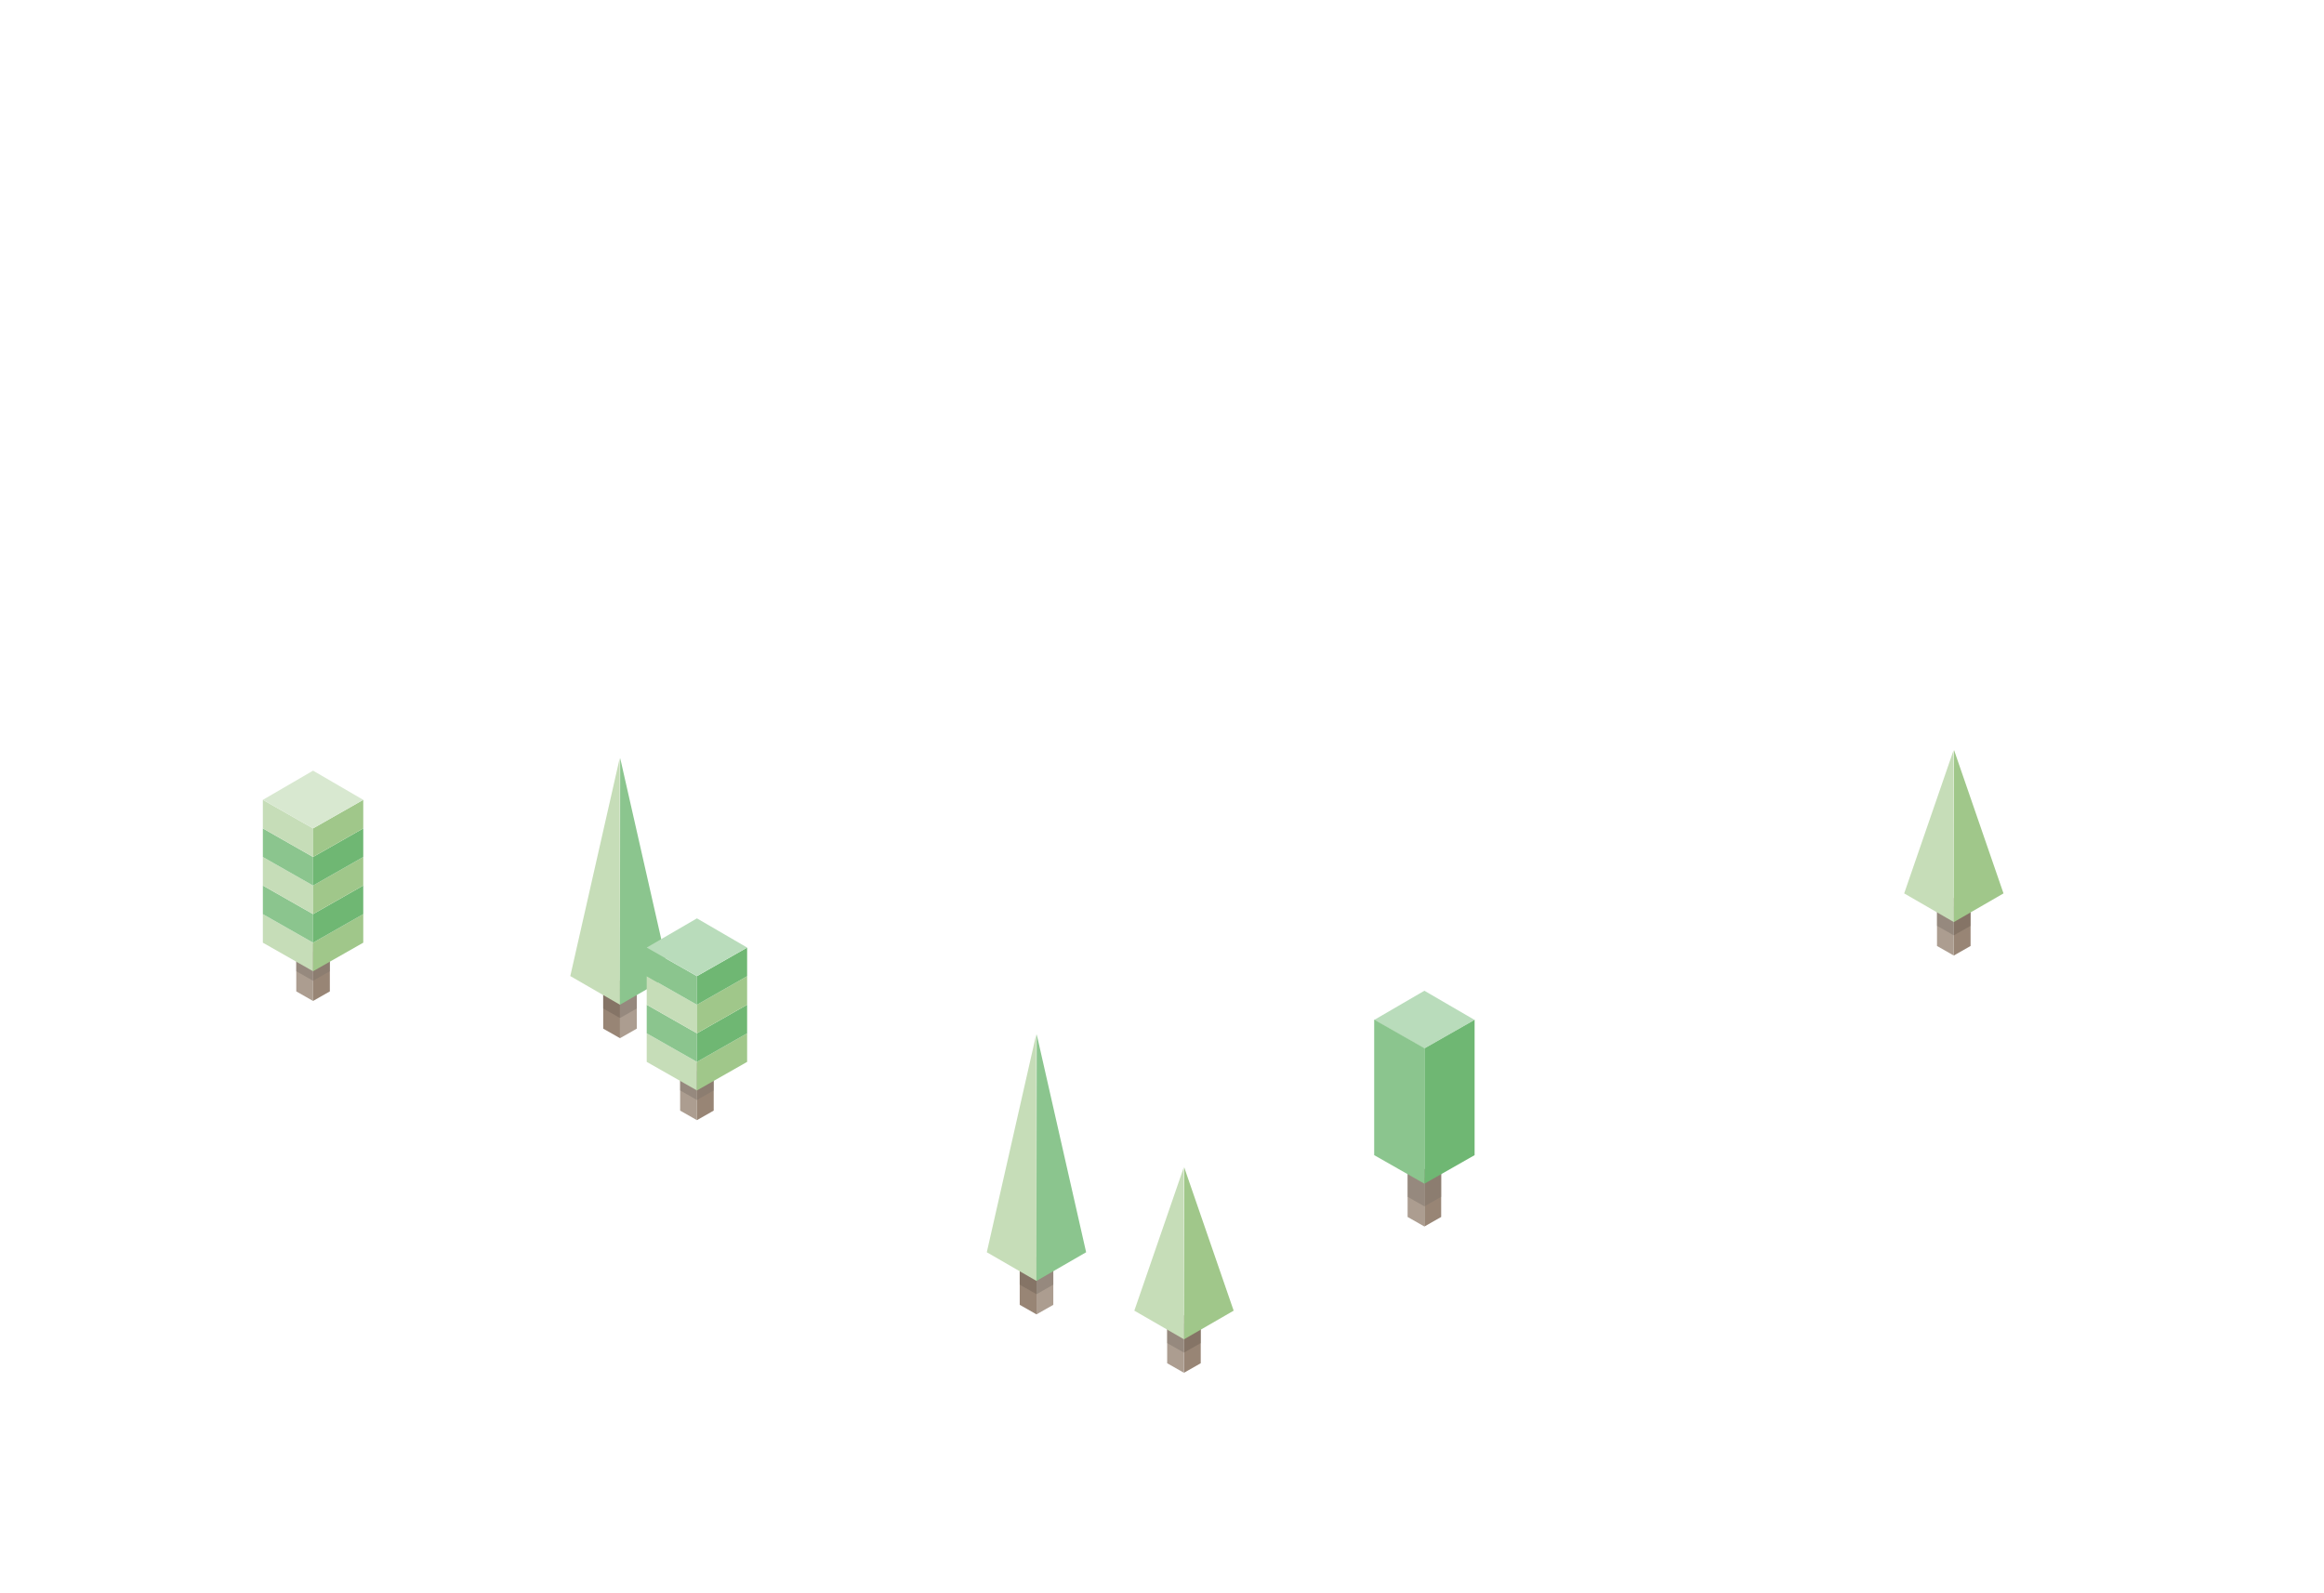 <?xml version="1.0" encoding="iso-8859-1"?>
<!-- Generator: Adobe Illustrator 21.0.1, SVG Export Plug-In . SVG Version: 6.00 Build 0)  -->
<svg version="1.1" xmlns="http://www.w3.org/2000/svg" xmlns:xlink="http://www.w3.org/1999/xlink" x="0px" y="0px"
	 viewBox="0 0 684 469" style="enable-background:new 0 0 684 469;" xml:space="preserve">
<g id="front-trees">
	<g>
		<g>
			<polygon style="fill:#AC9D90;" points="87.198,274.979 87.198,291.85 92.139,294.662 92.139,277.791 			"/>
			<polygon style="opacity:0.5;fill:#81776D;" points="87.198,277.479 87.198,285.915 92.139,288.726 92.139,280.291 			"/>
			<polygon style="fill:#988575;" points="97.081,291.85 92.139,294.662 92.139,277.791 97.081,274.979 			"/>
			<polygon style="opacity:0.5;fill:#81776D;" points="97.081,285.915 92.139,288.726 92.139,280.291 97.081,277.479 			"/>
			<polygon style="fill:#C6DDB8;" points="77.363,269.097 77.363,277.506 92.139,285.915 92.139,277.506 			"/>
			<polygon style="fill:#A0C78A;" points="106.916,269.097 92.139,277.506 92.139,285.915 106.916,277.506 			"/>
			<polygon style="fill:#8BC58E;" points="77.363,260.688 77.363,269.097 92.139,277.506 92.139,269.097 			"/>
			<polygon style="fill:#6FB773;" points="106.916,260.688 92.139,269.097 92.139,277.506 106.916,269.097 			"/>
			<polygon style="fill:#C6DDB8;" points="77.363,252.279 77.363,260.688 92.139,269.097 92.139,260.688 			"/>
			<polygon style="fill:#A0C78A;" points="106.916,252.279 92.139,260.688 92.139,269.097 106.916,260.688 			"/>
			<polygon style="fill:#8BC58E;" points="77.363,243.87 77.363,252.279 92.139,260.688 92.139,252.279 			"/>
			<polygon style="fill:#6FB773;" points="106.916,243.87 92.139,252.279 92.139,260.688 106.916,252.279 			"/>
			<polygon style="fill:#C6DDB8;" points="77.363,235.461 77.363,243.87 92.139,252.279 92.139,243.87 			"/>
			<polygon style="fill:#A0C78A;" points="106.916,235.461 92.139,243.87 92.139,252.279 106.916,243.87 			"/>
			<polygon style="fill:#D8E8D0;" points="92.139,226.866 106.916,235.461 92.139,243.87 77.363,235.461 			"/>
		</g>
		<g>
			<polygon style="fill:#988575;" points="177.538,285.943 177.538,302.814 182.48,305.626 182.48,288.755 			"/>
			<polygon style="opacity:0.5;fill:#736558;" points="177.538,288.443 177.538,296.878 182.48,299.69 182.48,291.255 			"/>
			<polygon style="fill:#AC9D90;" points="187.421,302.814 182.48,305.626 182.48,288.755 187.421,285.943 			"/>
			<polygon style="opacity:0.5;fill:#81776D;" points="187.421,296.878 182.48,299.69 182.48,291.255 187.421,288.443 			"/>
			<polygon style="fill:#C6DDB8;" points="167.849,287.337 182.48,295.784 182.403,223.146 			"/>
			<polygon style="fill:#8BC58E;" points="197.083,287.337 182.452,295.784 182.528,223.146 			"/>
		</g>
		<g>
			<polygon style="fill:#988575;" points="353.401,384.44 353.401,401.311 348.46,404.123 348.46,387.252 			"/>
			<polygon style="opacity:0.5;fill:#736558;" points="353.401,386.94 353.401,395.375 348.46,398.187 348.46,389.752 			"/>
			<polygon style="fill:#AC9D90;" points="343.519,401.311 348.46,404.123 348.46,387.252 343.519,384.44 			"/>
			<polygon style="opacity:0.5;fill:#81776D;" points="343.519,395.375 348.46,398.187 348.46,389.752 343.519,386.94 			"/>
			<polygon style="fill:#A0C78A;" points="363.091,385.834 348.46,394.281 348.536,343.643 			"/>
			<polygon style="fill:#C6DDB8;" points="333.857,385.834 348.488,394.281 348.411,343.643 			"/>
		</g>
		<g>
			<polygon style="fill:#AC9D90;" points="200.177,310.07 200.177,326.941 205.118,329.753 205.118,312.882 			"/>
			<polygon style="opacity:0.5;fill:#81776D;" points="200.177,312.57 200.177,321.005 205.118,323.817 205.118,315.382 			"/>
			<polygon style="fill:#988575;" points="210.059,326.941 205.118,329.753 205.118,312.882 210.059,310.07 			"/>
			<polygon style="opacity:0.5;fill:#81776D;" points="210.059,321.005 205.118,323.817 205.118,315.382 210.059,312.57 			"/>
			<polygon style="fill:#C6DDB8;" points="190.342,304.187 190.342,312.596 205.118,321.005 205.118,312.596 			"/>
			<polygon style="fill:#A0C78A;" points="219.895,304.187 205.118,312.596 205.118,321.005 219.895,312.596 			"/>
			<polygon style="fill:#8BC58E;" points="190.342,295.778 190.342,304.187 205.118,312.596 205.118,304.187 			"/>
			<polygon style="fill:#6FB773;" points="219.895,295.778 205.118,304.187 205.118,312.596 219.895,304.187 			"/>
			<polygon style="fill:#C6DDB8;" points="190.342,287.369 190.342,295.778 205.118,304.187 205.118,295.778 			"/>
			<polygon style="fill:#A0C78A;" points="219.895,287.369 205.118,295.778 205.118,304.187 219.895,295.778 			"/>
			<polygon style="fill:#8BC58E;" points="190.342,278.961 190.342,287.369 205.118,295.778 205.118,287.369 			"/>
			<polygon style="fill:#6FB773;" points="219.895,278.961 205.118,287.369 205.118,295.778 219.895,287.369 			"/>
			<polygon style="fill:#B9DCBB;" points="205.118,270.35 219.895,278.944 205.118,287.353 190.342,278.944 			"/>
		</g>
		<g>
			<polygon style="fill:#988575;" points="300.125,367.245 300.125,384.116 305.066,386.928 305.066,370.057 			"/>
			<polygon style="opacity:0.5;fill:#736558;" points="300.125,369.745 300.125,378.181 305.066,380.993 305.066,372.557 			"/>
			<polygon style="fill:#AC9D90;" points="310.008,384.116 305.066,386.928 305.066,370.057 310.008,367.245 			"/>
			<polygon style="opacity:0.5;fill:#81776D;" points="310.008,378.181 305.066,380.993 305.066,372.557 310.008,369.745 			"/>
			<polygon style="fill:#C6DDB8;" points="290.436,368.64 305.066,377.087 304.99,304.449 			"/>
			<polygon style="fill:#8BC58E;" points="319.67,368.64 305.039,377.087 305.115,304.449 			"/>
		</g>
		<g>
			<polygon style="fill:#AC9D90;" points="414.287,341.378 414.287,358.249 419.228,361.061 419.228,344.19 			"/>
			<polygon style="opacity:0.5;fill:#81776D;" points="414.287,343.878 414.287,352.314 419.228,355.126 419.228,346.69 			"/>
			<polygon style="fill:#988575;" points="424.169,358.249 419.228,361.061 419.228,344.19 424.169,341.378 			"/>
			<polygon style="opacity:0.5;fill:#81776D;" points="424.169,352.314 419.228,355.126 419.228,346.69 424.169,343.878 			"/>
			<polygon style="fill:#6FB773;" points="434.004,300.16 419.228,308.569 419.228,348.463 434.004,340.054 			"/>
			<polygon style="fill:#B9DCBB;" points="419.228,291.658 434.004,300.253 419.228,308.662 404.451,300.253 			"/>
			<polygon style="fill:#8BC58E;" points="404.451,300.16 404.451,340.054 419.228,348.463 419.228,308.569 			"/>
		</g>
		<g>
			<polygon style="fill:#988575;" points="579.982,261.608 579.982,278.479 575.041,281.291 575.041,264.42 			"/>
			<polygon style="opacity:0.5;fill:#736558;" points="579.982,264.108 579.982,272.543 575.041,275.355 575.041,266.92 			"/>
			<polygon style="fill:#AC9D90;" points="570.1,278.479 575.041,281.291 575.041,264.42 570.1,261.608 			"/>
			<polygon style="opacity:0.5;fill:#81776D;" points="570.1,272.543 575.041,275.355 575.041,266.92 570.1,264.108 			"/>
			<polygon style="fill:#A0C78A;" points="589.671,263.002 575.041,271.449 575.117,220.811 			"/>
			<polygon style="fill:#C6DDB8;" points="560.438,263.002 575.068,271.449 574.992,220.811 			"/>
		</g>
	</g>
</g>
<g id="Layer_1">
</g>
</svg>
